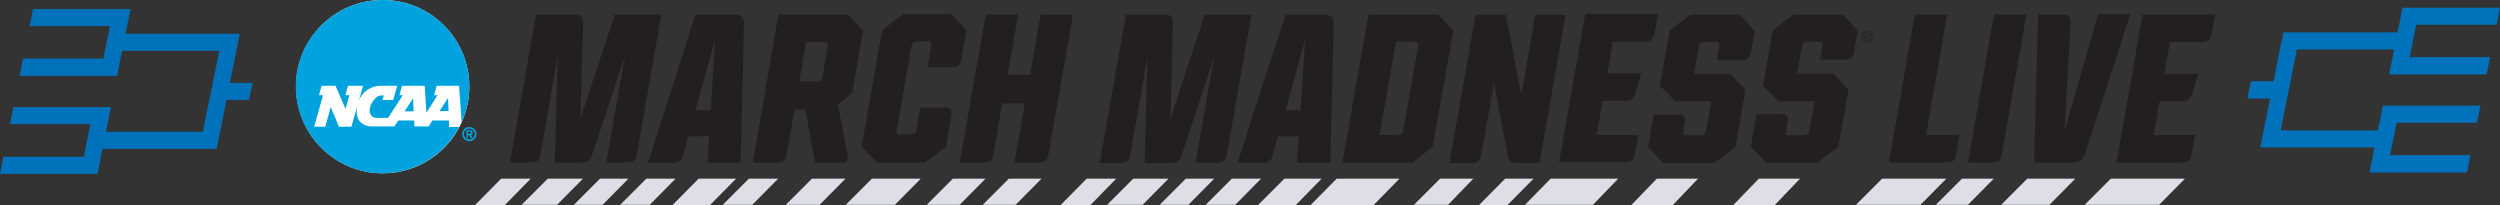 <?xml version="1.0" encoding="utf-8"?>
<!-- Generator: Adobe Illustrator 27.0.1, SVG Export Plug-In . SVG Version: 6.00 Build 0)  -->
<svg version="1.1" id="Layer_1" xmlns="http://www.w3.org/2000/svg" xmlns:xlink="http://www.w3.org/1999/xlink" x="0px" y="0px"
	 viewBox="0 0 880 72.2" style="enable-background:new 0 0 880 72.2;" xml:space="preserve">
<rect x="0" y="0" width="880" height="72.2" fill="#333333" stroke="none"/>
<style type="text/css">
	.st0{fill:#FFFFFF;}
	.st1{fill:#00A3DE;}
	.st2{fill:#0072BC;}
	.st3{fill:#231F20;}
	.st4{fill:#DEDEE6;}
</style>
<g>
	<g>
		<circle class="st0" cx="134.7" cy="30.5" r="30.5"/>
		<path class="st1" d="M158.1,44.7h3.5c-5.1,9.7-15.3,16.3-27,16.3c-16.8,0-30.5-13.7-30.5-30.5S117.8,0,134.7,0
			s30.5,13.6,30.5,30.5c0,4.5-1,8.8-2.7,12.6l-0.9-12.9h-7.9l-0.9,3.3h1.2l-3.9,6.2l-0.6-9.5h-8l-0.9,3.3h1.2l-5.2,8h-4.3
			c-0.4,0-2.2-0.4-2.2-2.6s2.1-5.3,4.1-5.3h0.9c-0.1,0.5-0.5,1.6-0.5,1.6h3.8l1.4-5h-5.9c-3.7,0-6.7,2.6-7.6,5.3l1.5-5.3h-5.3
			l-0.9,3.3h1.4l-1.4,4.8l-3.5-8.1h-4.9l-0.9,3.3h1.4l-3.1,11.1h3.9c0,0,1.5-5.5,1.9-6.9c0.6,1.3,2.9,6.9,2.9,6.9h4.4l2-7.1
			c-0.2,1-0.2,2.2,0,3.2c0.4,2.3,2.6,3.8,5.1,3.8h8l1.4-2.1h5.6l0.1,2.1h5l1.3-2.1h5.8L158.1,44.7L158.1,44.7z M154.7,39.1h3.2
			l-0.2-4.6L154.7,39.1L154.7,39.1z M142.4,39.2h3.2l-0.2-4.6L142.4,39.2z"/>
		<g>
			<path class="st1" d="M165.2,44.7c-1.4,0-2.5,1.1-2.5,2.5s1.1,2.5,2.5,2.5s2.5-1.1,2.5-2.5S166.6,44.7,165.2,44.7z M167.1,47.2
				c0,1.1-0.9,1.9-1.9,1.9s-1.9-0.9-1.9-1.9s0.9-1.9,1.9-1.9S167.1,46.1,167.1,47.2z"/>
			<path class="st1" d="M166.4,46.7c0-0.5-0.5-0.9-1-0.9h-1.2v2.9h0.5v-1.1h0.4l0.7,1.1h0.7l-0.7-1.1
				C166,47.5,166.4,47.2,166.4,46.7L166.4,46.7z M165.8,46.7c0,0.2-0.2,0.4-0.4,0.4h-0.6v-0.8h0.6C165.6,46.3,165.8,46.4,165.8,46.7
				z"/>
		</g>
	</g>
	<polygon class="st2" points="88.9,29.2 80.9,29.2 83.2,17.9 84.1,13.3 84.4,11.9 44.2,11.9 44.7,9.2 45.7,4.5 45.9,3.2 11.6,3.2 
		10.4,9.2 38.7,9.2 36.4,20.6 8.1,20.6 6.9,26.7 41.2,26.7 41.3,26.3 42.4,20.6 43,17.9 77.2,17.9 71.4,46.4 37.3,46.4 37.8,43.7 
		38.8,39 39,37.7 4.7,37.7 3.5,43.7 31.8,43.7 29.5,55.2 1.2,55.2 0,61.2 34.3,61.2 34.4,60.9 35.5,55.2 36.1,52.4 76.3,52.4 
		76.7,50.1 77.5,46.4 79.7,35.2 87.6,35.2 	"/>
	<polygon class="st2" points="791.1,34.7 799.1,34.7 796.8,45.9 795.9,50.6 795.6,51.9 835.8,51.9 835.3,54.6 834.3,59.4 
		834.1,60.7 868.4,60.7 869.6,54.6 841.3,54.6 843.6,43.2 871.9,43.2 873.1,37.2 838.8,37.2 838.7,37.5 837.6,43.2 837,45.9 
		802.8,45.9 808.5,17.4 842.7,17.4 842.2,20.1 841.2,24.9 841,26.2 875.3,26.2 876.5,20.1 848.2,20.1 850.5,8.7 878.8,8.7 880,2.7 
		845.7,2.7 845.6,3 844.5,8.7 843.9,11.4 803.7,11.4 803.3,13.7 802.5,17.4 800.3,28.6 792.3,28.6 	"/>
	<g>
		<g>
			<path class="st3" d="M204.3,41.8l12.1-36.7h16.4l-8.7,49.6c-0.1,0.8-0.5,1.5-1,1.9s-1.3,0.6-2.2,0.6h-7.5l6.5-37.3l-11.5,34.7
				c-0.3,0.9-0.7,1.5-1.3,2c-0.6,0.4-1.3,0.6-2.2,0.6h-9.6l1-37.3l-6.1,34.8c-0.1,0.8-0.5,1.5-1,1.9s-1.3,0.6-2.2,0.6h-7.5l9.2-52.1
				h14.1c0.8,0,1.5,0.2,1.9,0.6s0.6,1,0.6,1.9L204.3,41.8L204.3,41.8z"/>
			<path class="st3" d="M244.8,5.1h14.1c0.9,0,1.7,0.2,2.2,0.8c0.5,0.5,0.8,1.2,0.8,2.2l-1.2,49.2H249l0.6-9.3h-7.3l-1.9,6.8
				c-0.2,0.8-0.6,1.5-1.1,1.9s-1.2,0.6-2,0.6h-9.2L244.8,5.1L244.8,5.1z M251.7,14.1l-6.9,24.7h5.4L251.7,14.1L251.7,14.1z"/>
			<path class="st3" d="M300,32.8l-5.1,3.9l3.5,18c0.1,0.8,0,1.4-0.3,1.9c-0.4,0.5-0.9,0.7-1.7,0.7h-9.5l-3.4-18.8h-3.8l-2.9,16.3
				c-0.1,0.8-0.5,1.5-1,1.9s-1.3,0.6-2.2,0.6H265l9-52.2h24.4l5.4,5.6L300,32.8L300,32.8z M283.8,14.8l-2.5,13.9h6.5
				c0.5,0,0.8-0.1,1.1-0.4c0.3-0.2,0.5-0.6,0.6-1l1.9-11.2c0.1-0.5,0-0.8-0.1-1c-0.2-0.2-0.5-0.3-0.9-0.3L283.8,14.8L283.8,14.8z"/>
			<path class="st3" d="M334.9,40.6l-1.9,11l-7.4,5.6h-16.9l-5.4-5.6l7.2-41l7.4-5.6h16.9l5.4,5.6l-1.9,10.6c-0.1,0.8-0.5,1.5-1,1.9
				s-1.3,0.6-2.2,0.6h-8.6l1.3-7.8c0.1-0.5,0-0.8-0.1-1s-0.5-0.3-0.9-0.3h-4.2c-0.5,0-0.8,0.1-1.1,0.4s-0.5,0.6-0.6,1l-5.3,30
				c-0.1,0.5,0,0.8,0.1,1c0.2,0.2,0.5,0.3,0.9,0.3h4.2c0.5,0,0.8-0.1,1.1-0.4c0.3-0.2,0.5-0.6,0.6-1l1.4-8h8.9
				c0.8,0,1.4,0.2,1.8,0.6S335,39.8,334.9,40.6L334.9,40.6z"/>
			<path class="st3" d="M357.1,57.2l3.6-20.8h-7.9l-3.2,18.3c-0.1,0.8-0.5,1.5-1,1.9s-1.3,0.6-2.2,0.6h-8.6L347,5.1h11.4l-3.7,21.2
				h7.9l3.7-21.2h11.4L369,54.7c-0.1,0.8-0.5,1.5-1,1.9s-1.3,0.6-2.2,0.6H357.1L357.1,57.2z"/>
			<path class="st3" d="M685.3,57.2h-20.4L674,5.1h11.4L678,47.5h11.7l-1.2,7.2c-0.2,0.8-0.5,1.5-1,1.9
				C686.9,57,686.2,57.2,685.3,57.2L685.3,57.2z"/>
			<path class="st3" d="M701.3,57.2h-8.6l9.2-52.1h11.4l-8.7,49.6c-0.2,0.8-0.5,1.5-1,1.9C702.9,57,702.2,57.2,701.3,57.2
				L701.3,57.2z"/>
			<path class="st3" d="M729.9,57.2H716l1.4-52.1h9c0.8,0,1.5,0.2,1.9,0.6s0.6,1,0.6,1.9l-2.2,38.6L738.5,5h11.4l-16.1,49.5
				c-0.3,0.8-0.8,1.5-1.4,1.9C731.8,57,730.9,57.2,729.9,57.2L729.9,57.2z"/>
			<path class="st3" d="M775.3,14.8h-11.5L761.9,26h12l-2.3,7.1c-0.3,0.8-0.7,1.5-1.2,1.9s-1.2,0.6-2,0.6h-8.2l-2.1,11.9h14.6
				l-1.3,7.2c-0.2,0.8-0.5,1.5-1,1.9s-1.3,0.6-2.2,0.6H745l9.2-52.1h25.5l-1.2,7.1c-0.2,0.8-0.5,1.5-1,1.9
				C776.9,14.6,776.2,14.8,775.3,14.8L775.3,14.8z"/>
			<path class="st3" d="M504.3,51.7l4-22.5l3.3-18.5l-5.4-5.6h-24.5l-9.2,52.2H497l3.7-2.8L504.3,51.7L504.3,51.7z M499.2,16.1
				l-5.3,30c0,0.2-0.1,0.4-0.2,0.6c-0.3,0.5-0.7,0.8-1.5,0.8h-6.6l5.8-32.8h6.6c0.5,0,0.8,0.2,1,0.5
				C499.2,15.5,499.3,15.8,499.2,16.1L499.2,16.1z"/>
			<path class="st3" d="M525.9,29.2l4.8,25.6c0.2,0.8,0.5,1.5,1,1.9s1.1,0.7,1.9,0.7h8.3l9.2-52.2h-10.7l-4.9,28.2l-5.4-28.2h-10.7
				l-9.2,52.2h7.9c1.7,0,2.9-0.8,3.2-2.5L525.9,29.2L525.9,29.2z"/>
			<path class="st3" d="M610.6,51.9l0.3-0.2l3-17.1l0.5-3L609,26h-12.7l1.7-9.8c0.2-0.9,0.7-1.4,1.6-1.4h4.5c0.7,0,1,0.3,1.1,0.8
				c0,0.2,0,0.4,0,0.6l-0.4,2.5l-0.4,2.5h8.7c1.7,0,2.9-0.8,3.2-2.5l1.3-7.8L614.2,7l-1.8-1.9h-17.3l-3.2,2.4l-4.2,3.2l-3.4,19.5
				l5.4,5.5h12.7l-1.9,10.5c0,0.2-0.1,0.4-0.2,0.6c-0.3,0.5-0.7,0.8-1.5,0.8h-5.3c-0.9,0-1.2-0.5-1-1.3l0.6-3.4
				c0.1-0.4,0.1-0.8,0-1.1c-0.1-1-0.8-1.4-2.1-1.4h-8.9l-2,11.4l5.4,5.6h18l3.7-2.8L610.6,51.9L610.6,51.9L610.6,51.9z"/>
			<path class="st3" d="M648.7,5.1h-17.3l-3.2,2.4l-4.2,3.2l-3.4,19.5l5.4,5.5h12.7l-1.9,10.5c0,0.2-0.1,0.4-0.2,0.6
				c-0.3,0.5-0.7,0.8-1.5,0.8h-5.3c-0.7,0-1-0.2-1.1-0.8c0-0.2,0-0.4,0-0.6l0.6-3.4c0.2-1.3-0.1-2.1-1-2.4c-0.3-0.1-0.7-0.2-1.1-0.2
				h-8.9l-2,11.4l5.4,5.6h18l7.4-5.6l3.6-20.1l-5.4-5.6h-12.7l1.7-9.8c0.1-0.4,0.2-0.7,0.4-0.9c0,0,0-0.1,0.1-0.1
				c0.3-0.2,0.6-0.4,1.1-0.4h4.5c0.5,0,0.8,0.2,1,0.5c0.1,0.2,0.1,0.5,0.1,0.8l-0.4,2.5l-0.4,2.5h8.7c1.7,0,2.9-0.8,3.2-2.5l1.3-7.8
				l-0.2-0.2L648.7,5.1L648.7,5.1z"/>
			<path class="st3" d="M468.3,57.3l0.2-9.9l1-39.3l0,0c0-1.4-0.6-2.3-1.7-2.7c-0.4-0.1-0.8-0.2-1.2-0.2h-14.1l-8.5,26l-8.4,26.1
				h9.2h0.1c0.8,0,1.4-0.2,1.9-0.6c0.5-0.4,0.9-1,1.1-1.8l1.9-6.9h7.3l-0.6,9.3L468.3,57.3L468.3,57.3z M452.5,38.8l6.9-24.7
				l-1.6,24.7H452.5L452.5,38.8z"/>
			<path class="st3" d="M575.3,54.9L575.3,54.9c0-0.1,0-0.1,0.1-0.2l1.3-7.2h-14.6l1-6l1-6h8.2c0.9,0,1.5-0.2,2-0.6
				c0.5-0.4,0.9-1.1,1.2-1.9l2.3-7.2l0,0h-12l1.6-9.2l0.3-1.9h11.5c0.8,0,1.5-0.2,2-0.6c0.6-0.4,1-1.1,1.2-2l0.9-5.4l0.3-1.8H558
				L553.4,31l-4.6,26.1h23.3c0.6,0,1.1-0.1,1.5-0.3C574.5,56.6,575.1,56,575.3,54.9L575.3,54.9z"/>
			<path class="st3" d="M428.6,57.3c0.4,0,0.8,0,1.2-0.2c0.7-0.2,1.3-0.6,1.6-1.3c0.2-0.3,0.3-0.7,0.4-1.1l8.7-49.6h-16.4L418,23.5
				l-6,18.4l0.9-34.2l0,0c0-0.8-0.2-1.5-0.6-1.9s-1-0.6-1.9-0.6h-14.1l-9.2,52.2h7.5c0.6,0,1.1-0.1,1.5-0.3c0.9-0.4,1.5-1.1,1.7-2.2
				l6.1-34.8l-1,37.3h9.6c0.5,0,0.9,0,1.2-0.2c1.1-0.3,1.8-1.1,2.2-2.5L427.4,20l-6.6,37.3H428.6L428.6,57.3z"/>
			<path class="st3" d="M655.6,13c0-0.9,0.7-1.6,1.6-1.6s1.6,0.7,1.6,1.6s-0.7,1.7-1.6,1.7S655.6,14,655.6,13z M657.2,15
				c1.1,0,2-0.8,2-2s-0.9-2-2-2s-2,0.8-2,2S656.1,15,657.2,15z M656.8,13.2h0.4l0.6,1h0.4l-0.7-1c0.3,0,0.6-0.2,0.6-0.6
				c0-0.5-0.3-0.6-0.8-0.6h-0.9v2.3h0.3v-1.1H656.8z M656.8,12.9v-0.7h0.5c0.2,0,0.5,0,0.5,0.3c0,0.4-0.3,0.4-0.6,0.4H656.8z"/>
		</g>
		<g>
			<g>
				<polygon class="st4" points="619.1,62.9 610.1,72.2 620.7,72.2 620.7,72.2 624.7,72.2 633.6,62.9 621.4,62.9 				"/>
				<polygon class="st4" points="534,62.9 529.8,62.9 520.6,72.2 522.9,72.2 530.6,72.2 539.8,62.9 				"/>
				<path class="st4" d="M403,62.9h-4.1l-9.2,9.2h12.5l9.1-9.2L403,62.9L403,62.9z"/>
				<path class="st4" d="M435.6,62.9h-2l-9.2,9.2h10.4l9.1-9.2L435.6,62.9L435.6,62.9z"/>
				<path class="st4" d="M421.1,62.9h-3.7l-9.2,9.2h10.1l9.1-9.2C427.4,62.9,421.1,62.9,421.1,62.9z"/>
				<polygon class="st4" points="472.6,62.9 470.5,62.9 461.3,72.2 478.3,72.2 483.5,72.2 492.6,62.9 473.9,62.9 				"/>
				<polygon class="st4" points="456.6,62.9 452.1,62.9 442.8,72.2 449.7,72.2 449.7,72.2 453.9,72.2 456.1,72.2 465.2,62.9 				"/>
				<path class="st4" d="M510.3,62.9h-3.4l-9.2,9.2h12l8.9-9.2c-0.1,0-0.3,0-0.4,0L510.3,62.9L510.3,62.9z"/>
				<polygon class="st4" points="546.7,62.9 545.8,62.9 536.8,72.1 560.7,72.1 569.6,62.9 548.9,62.9 				"/>
				<polygon class="st4" points="583.2,62.9 574.2,72.2 584.8,72.2 584.8,72.2 588.8,72.2 597.7,62.9 585.5,62.9 				"/>
				<polygon class="st4" points="387.1,62.9 382.5,62.9 373.3,72.2 376,72.2 383.8,72.2 392.9,62.9 				"/>
			</g>
			<path class="st4" d="M196.9,62.9h-4.1l-9.2,9.2h12.5l9.1-9.2L196.9,62.9L196.9,62.9z"/>
			<path class="st4" d="M229.5,62.9h-2l-9.2,9.2h10.4l9.1-9.2L229.5,62.9L229.5,62.9z"/>
			<path class="st4" d="M265.6,62.9h-2l-9.2,9.2h10.4l9.1-9.2L265.6,62.9L265.6,62.9z"/>
			<path class="st4" d="M287.8,62.9h-2l-9.2,9.2h11.9l9.1-9.2C297.6,62.9,287.8,62.9,287.8,62.9z"/>
			<path class="st4" d="M337.4,62.9h-2l-9.2,9.2h11.6l9.1-9.2C346.9,62.9,337.4,62.9,337.4,62.9z"/>
			<path class="st4" d="M357.1,62.9h-2l-9.2,9.2h11.6l9.1-9.2C366.6,62.9,357.1,62.9,357.1,62.9z"/>
			<path class="st4" d="M308.9,62.9h-2l-9.2,9.2H315l9.1-9.2C324.1,62.9,308.9,62.9,308.9,62.9z"/>
			<path class="st4" d="M214.9,62.9h-3.7l-9.2,9.2h10.1l9.1-9.2C221.2,62.9,214.9,62.9,214.9,62.9z"/>
			<polygon class="st4" points="250.5,62.9 245.9,62.9 236.7,72.2 243.5,72.2 243.5,72.2 247.8,72.2 249.9,72.2 259.1,62.9 			"/>
			<polygon class="st4" points="181,62.9 176.4,62.9 167.2,72.2 169.9,72.2 177.7,72.2 186.8,62.9 			"/>
			<path class="st4" d="M664.5,62.9h-2l-9.2,9.2H676l9.1-9.2C685.1,62.9,664.5,62.9,664.5,62.9z"/>
			<path class="st4" d="M692.6,62.9h-2l-9.2,9.2h11.3l9.1-9.2C701.8,62.9,692.6,62.9,692.6,62.9z"/>
			<path class="st4" d="M715.6,62.9h-2l-9.2,9.2h17l9.1-9.2C730.5,62.9,715.6,62.9,715.6,62.9z"/>
			<path class="st4" d="M745,62.9h-2l-9.2,9.2H760l9.1-9.2C769.1,62.9,745,62.9,745,62.9z"/>
		</g>
	</g>
</g>
</svg>
